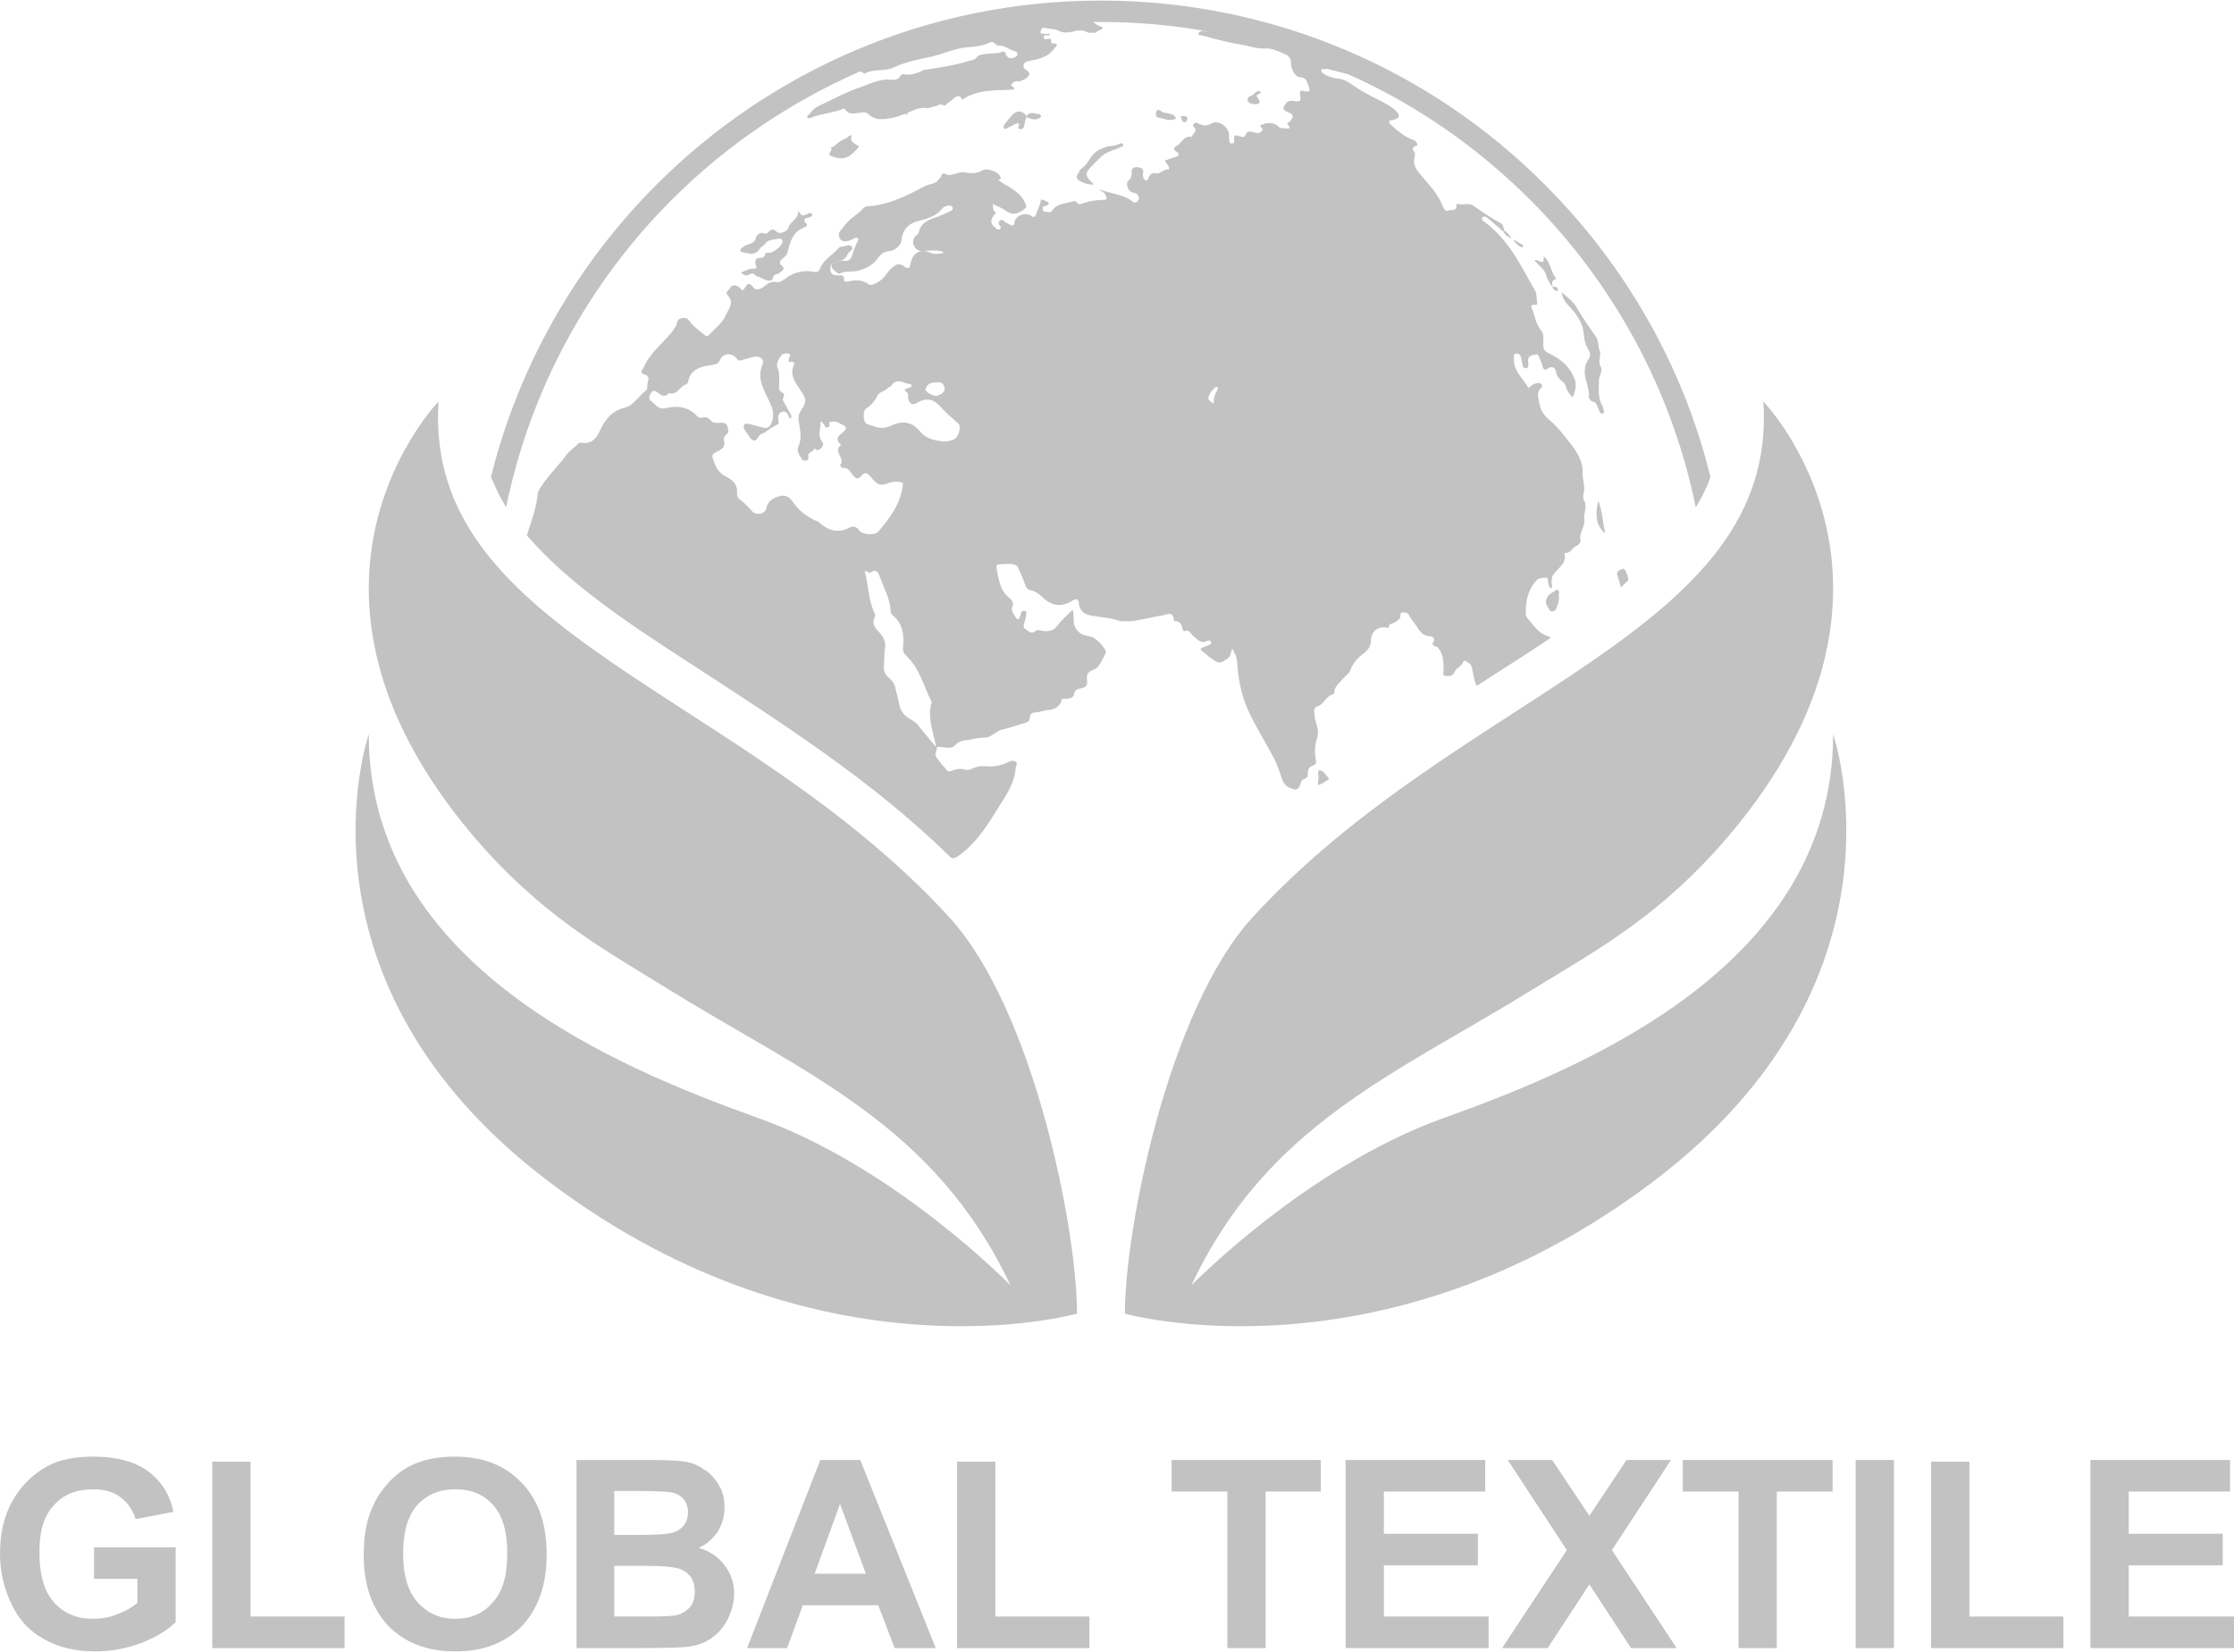 <?xml version="1.0" encoding="UTF-8"?> <svg xmlns="http://www.w3.org/2000/svg" width="1444" height="1068" viewBox="0 0 1444 1068" fill="none"> <g clip-path="url(#clip0_617_107)"> <path d="M60.773 1020.66V1000.28H113.54V1048.69C108.446 1053.79 101.167 1058.16 91.342 1062.16C81.516 1065.8 71.691 1067.62 61.865 1067.62C49.128 1067.62 37.847 1065.07 28.385 1059.61C18.923 1054.52 12.009 1046.87 7.278 1036.68C2.547 1026.85 0 1015.93 0 1004.28C0 991.544 2.547 980.26 8.006 970.433C13.465 960.605 21.107 952.961 31.296 947.501C38.938 943.497 48.764 941.677 60.409 941.677C75.33 941.677 87.339 944.953 95.709 951.141C104.443 957.693 109.901 966.429 112.085 977.349L87.703 982.08C85.883 976.256 82.608 971.525 77.877 967.885C73.51 964.609 67.324 962.789 60.409 962.789C49.492 962.789 41.122 966.065 34.935 972.981C28.385 979.896 25.474 989.724 25.474 1003.19C25.474 1017.75 28.385 1028.67 34.935 1035.95C41.486 1043.23 49.856 1046.51 60.045 1046.51C65.14 1046.51 70.599 1045.78 75.694 1043.6C80.788 1041.78 85.155 1039.23 88.794 1036.32V1020.66H60.773Z" fill="#C2C2C2"></path> <path d="M137.195 1065.44V944.953H161.941V1045.05H222.714V1065.44H137.195Z" fill="#C2C2C2"></path> <path d="M235.086 1005.38C235.086 993 236.905 982.444 240.909 974.073C243.456 967.885 247.459 962.425 252.19 957.329C256.921 952.597 262.015 948.957 267.838 946.409C275.48 943.133 284.214 941.677 294.04 941.677C311.871 941.677 326.428 947.137 336.981 958.421C347.898 969.341 353.357 984.992 353.357 1005.01C353.357 1024.67 347.898 1039.96 337.345 1051.24C326.428 1062.16 312.235 1067.62 294.403 1067.62C276.208 1067.62 262.015 1062.16 251.098 1051.24C240.545 1039.96 235.086 1025.03 235.086 1005.38ZM260.56 1004.65C260.56 1018.48 263.835 1029.04 270.021 1035.95C276.572 1043.23 284.578 1046.51 294.403 1046.51C304.229 1046.51 312.235 1043.23 318.422 1035.95C324.972 1029.04 327.883 1018.48 327.883 1004.28C327.883 990.452 324.972 979.896 318.786 972.981C312.599 966.065 304.593 962.789 294.403 962.789C284.214 962.789 276.208 966.065 269.658 972.981C263.471 980.26 260.56 990.452 260.56 1004.65Z" fill="#C2C2C2"></path> <path d="M372.645 943.861H421.045C430.87 943.861 438.149 944.225 442.879 944.953C447.61 945.681 451.613 947.501 455.252 950.049C459.255 952.597 462.167 955.873 464.714 960.241C467.261 964.245 468.353 969.341 468.353 974.437C468.353 979.897 466.898 985.357 463.986 990.089C460.711 994.821 456.708 998.461 451.613 1000.64C458.892 1002.83 464.35 1006.47 468.353 1011.93C472.356 1017.02 474.54 1023.21 474.54 1030.13C474.54 1035.59 473.084 1041.05 470.537 1046.51C467.989 1051.6 464.35 1055.97 459.983 1058.88C455.616 1062.16 450.158 1063.98 443.607 1064.71C439.604 1065.07 429.415 1065.44 413.767 1065.44H372.645V943.861ZM397.027 963.881V992.273H413.403C422.864 992.273 428.687 991.909 430.87 991.545C435.237 991.181 438.512 989.725 441.06 987.177C443.243 984.993 444.699 981.717 444.699 977.713C444.699 974.073 443.607 971.161 441.424 968.613C439.24 966.429 436.329 964.973 432.326 964.609C429.779 964.245 422.864 963.881 411.219 963.881H397.027ZM397.027 1012.29V1045.05H419.953C428.687 1045.05 434.509 1044.69 436.693 1044.32C440.332 1043.6 443.243 1041.78 445.791 1039.23C447.974 1036.68 449.066 1033.4 449.066 1029.04C449.066 1025.4 448.338 1022.12 446.519 1019.57C444.699 1017.02 442.152 1015.2 438.876 1014.11C435.601 1013.02 428.323 1012.29 417.042 1012.29H397.027Z" fill="#C2C2C2"></path> <path d="M604.82 1065.44H578.255L567.701 1037.77H518.937L508.748 1065.44H482.91L530.219 943.861H556.056L604.82 1065.44ZM559.695 1017.39L542.956 972.253L526.58 1017.39H559.695Z" fill="#C2C2C2"></path> <path d="M618.648 1065.44V944.953H643.394V1045.05H704.168V1065.44H618.648Z" fill="#C2C2C2"></path> <path d="M793.326 1065.44V964.245H757.299V943.861H853.735V964.245H818.072V1065.44H793.326Z" fill="#C2C2C2"></path> <path d="M869.748 1065.44V943.861H959.998V964.245H894.494V991.545H955.267V1011.93H894.494V1045.05H962.182V1065.44H869.748Z" fill="#C2C2C2"></path> <path d="M970.916 1065.44L1012.77 1002.1L974.555 943.861H1003.3L1027.32 979.897L1051.34 943.861H1080.09L1041.88 1002.1L1083.73 1065.44H1054.25L1027.32 1024.3L1000.39 1065.44H970.916Z" fill="#C2C2C2"></path> <path d="M1123.76 1065.44V964.245H1087.73V943.861H1184.53V964.245H1148.5V1065.44H1123.76Z" fill="#C2C2C2"></path> <path d="M1199.45 1065.44V943.861H1224.2V1065.44H1199.45Z" fill="#C2C2C2"></path> <path d="M1248.21 1065.44V944.953H1272.96V1045.05H1333.73V1065.44H1248.21Z" fill="#C2C2C2"></path> <path d="M1351.2 1065.44V943.861H1441.45V964.245H1375.95V991.545H1436.72V1011.93H1375.95V1045.05H1444V1065.44H1351.2Z" fill="#C2C2C2"></path> <path fill-rule="evenodd" clip-rule="evenodd" d="M696.162 849.221C696.162 794.622 668.141 653.026 613.918 593.331C479.271 445.912 273.297 409.876 283.486 259.545C283.486 259.545 168.49 377.844 305.685 540.187C349.718 591.875 389.748 613.351 430.87 638.831C520.757 694.522 603.728 726.554 653.22 831.021C653.22 831.021 578.618 754.218 489.46 722.55C400.302 690.518 238.361 624.635 238.361 474.668C238.361 474.668 182.683 634.827 355.905 764.774C530.582 896.177 696.162 849.221 696.162 849.221ZM727.094 849.221C727.094 794.622 755.115 653.026 809.338 593.331C943.985 445.912 1149.96 409.876 1139.77 259.545C1139.77 259.545 1254.77 377.844 1117.57 540.187C1073.54 591.875 1033.51 613.351 992.022 638.831C902.136 694.522 819.164 726.554 770.036 831.021C770.036 831.021 844.638 754.218 933.796 722.55C1022.95 690.518 1184.89 624.635 1184.89 474.668C1184.89 474.668 1240.57 634.827 1067.35 764.774C892.674 896.177 727.094 849.221 727.094 849.221Z" fill="#C2C2C2"></path> <path fill-rule="evenodd" clip-rule="evenodd" d="M784.592 261.001C782.409 259.545 780.225 258.453 781.317 256.269C782.045 253.721 783.864 251.901 786.048 250.081C786.048 250.081 786.776 250.081 787.139 250.445C787.503 250.809 787.14 251.537 786.776 252.265C785.32 254.813 784.228 257.361 784.592 261.001ZM712.538 265.005C712.538 265.733 712.538 265.369 712.902 266.097C713.266 266.825 713.629 267.553 713.629 268.281H716.177C719.088 268.645 721.272 270.465 722.727 272.285C726.002 276.653 730.369 276.289 734.736 275.561C742.378 274.105 744.926 276.653 748.201 283.569C749.657 286.117 751.476 291.213 756.571 290.849C757.663 290.849 758.391 291.213 758.754 291.941C760.938 295.217 762.394 294.489 763.121 290.849C763.485 289.393 764.213 288.665 765.305 287.937C768.216 286.117 770.764 283.933 773.311 282.113C774.403 283.205 772.947 283.569 772.947 284.297C772.219 285.389 769.672 286.117 771.491 287.937C772.583 289.029 774.767 291.577 776.95 288.665C777.678 287.573 778.77 287.937 779.497 288.665C779.861 289.029 780.225 289.393 780.589 289.757C782.045 290.849 784.592 289.029 785.32 291.577C785.32 292.669 779.134 296.309 777.314 295.945C775.494 295.945 773.675 295.217 771.855 294.853C771.491 293.761 773.675 293.033 772.219 291.577C770.764 290.485 770.4 292.305 769.308 292.669C766.397 293.397 764.941 295.581 763.849 298.129C763.121 299.949 762.394 301.041 760.21 301.041C756.935 301.405 757.299 303.225 759.118 304.681C763.121 307.957 763.121 311.597 761.302 315.601C760.574 317.057 760.574 319.241 758.027 318.149C756.207 317.421 752.568 318.513 753.296 314.509C753.66 312.689 752.568 311.961 751.112 311.233C745.654 308.321 739.831 305.045 734.372 302.133C731.097 300.677 728.914 298.857 727.822 295.581C727.094 292.669 725.275 291.577 722.363 291.577C719.452 291.941 717.632 291.213 717.269 287.937C716.905 284.661 710.354 279.929 708.171 281.021C705.623 283.205 701.62 283.933 700.165 287.573C699.437 289.393 698.709 290.485 696.89 290.121C695.07 289.393 695.07 287.937 695.07 286.481C696.162 281.021 695.798 275.197 696.162 269.373C696.162 267.917 696.526 267.189 697.981 266.461C701.62 265.369 705.259 262.821 709.263 262.821L709.626 263.185V263.549C709.99 264.277 710.354 264.641 710.718 265.005C711.082 265.005 711.81 265.005 712.538 265.005ZM605.912 247.169C609.551 246.441 610.279 249.717 610.643 251.173C610.643 253.721 608.095 255.177 605.548 255.905C603 256.269 597.542 252.993 598.27 251.537C599.361 247.533 602.637 247.169 605.912 247.169ZM609.551 285.389C603.728 284.661 598.27 283.569 594.267 278.473C589.172 272.649 583.713 271.557 574.979 275.561C569.521 278.109 565.154 275.561 560.423 274.105C557.875 273.377 557.512 265.733 559.695 264.277C562.97 262.093 565.518 259.181 567.337 255.541C568.793 252.993 572.432 252.993 574.251 250.445C574.615 250.081 575.707 250.081 576.071 249.353C579.71 243.893 584.077 247.897 588.08 248.261C588.808 248.261 589.536 248.989 589.172 249.353C589.172 250.445 588.08 250.445 587.352 250.809C584.077 251.901 584.077 251.901 586.624 254.085C587.352 254.813 586.624 255.541 586.988 256.633C586.988 260.273 589.536 262.457 592.447 260.637C599.361 256.269 604.092 258.453 608.823 263.913C612.098 267.553 615.737 270.465 619.376 273.741C621.56 275.925 619.74 282.841 616.101 284.297C614.282 285.025 612.098 285.389 609.551 285.389ZM530.218 272.649C532.038 272.649 531.674 273.741 532.402 274.105C533.129 274.833 532.766 276.653 534.949 276.289C536.405 275.925 536.405 274.833 536.041 273.741C536.041 272.285 537.132 272.649 538.224 272.649C540.772 271.921 542.227 273.741 544.411 274.469C547.322 275.925 547.686 277.017 544.775 279.565C542.955 281.021 538.952 283.569 543.319 287.209C543.683 287.209 543.683 287.573 543.683 287.573C537.86 291.941 546.958 296.309 542.955 300.677C543.683 301.041 543.683 302.861 544.775 302.497C548.414 302.133 549.142 304.681 550.961 306.865C553.872 310.141 554.6 310.141 557.512 306.865C559.331 305.045 560.787 306.137 562.242 307.593C564.79 310.505 567.337 314.509 572.068 313.053C576.071 311.597 579.71 310.505 583.713 312.325C582.621 324.701 575.707 334.529 567.701 343.629C565.154 346.541 557.148 345.449 555.328 342.901C553.872 340.353 550.961 339.989 549.142 341.081C541.499 345.085 535.313 342.901 529.49 337.805C528.763 337.077 527.671 336.713 526.579 336.349C520.756 333.437 516.026 329.797 512.387 324.337C510.567 321.789 508.02 319.605 504.017 320.697C499.65 322.153 496.374 323.609 495.283 328.705C494.555 332.345 488.732 333.437 486.185 330.525C483.638 327.613 481.09 325.065 478.179 322.881C476.723 321.789 476.359 320.333 476.359 318.877C477.087 312.689 472.72 309.777 468.353 307.593C463.622 305.045 462.167 300.313 460.711 296.309C459.619 294.125 461.803 292.669 463.622 291.941C466.898 290.485 469.081 288.301 467.989 284.661C467.625 282.841 468.717 281.385 470.173 280.293C471.265 279.201 470.537 278.473 470.537 277.381C470.173 272.285 466.534 273.377 463.622 273.377C462.167 273.377 460.711 273.377 459.619 271.921C457.8 270.101 456.344 269.009 453.797 270.101C452.705 270.101 451.613 270.101 450.522 269.009C445.063 262.821 437.421 262.093 430.143 263.913C425.048 265.005 423.228 260.637 420.317 258.817C419.225 258.089 419.589 255.541 421.045 253.721C422.5 251.901 423.592 252.629 425.048 253.721C427.231 255.541 429.779 257.361 432.326 254.085C437.785 255.905 439.24 249.717 443.243 248.625C443.971 248.261 444.335 247.897 444.699 247.169C446.155 238.433 453.069 236.977 460.347 235.885C462.895 235.521 464.35 235.157 465.442 232.609C467.262 228.241 473.084 227.877 475.995 231.517C476.723 232.973 477.815 233.337 479.271 232.973C481.818 231.881 484.365 231.517 486.913 230.789C490.916 229.697 494.555 232.245 492.735 235.885C489.096 244.985 493.827 251.901 497.102 259.181C499.286 263.549 500.741 267.917 498.922 272.649C497.83 275.925 496.374 277.381 492.735 276.289C489.824 275.561 487.277 274.833 484.365 274.105C483.274 274.105 482.182 273.377 481.09 274.469C480.362 275.925 480.726 277.017 481.454 278.109C481.818 278.473 482.182 279.201 482.546 279.565C484.001 281.385 485.093 284.297 486.913 284.661C489.46 285.753 489.824 281.385 492.008 280.657C495.283 279.565 497.83 276.653 501.105 275.197C502.561 274.469 503.653 274.105 503.289 272.649C502.561 269.737 502.925 266.825 505.836 266.097C508.747 265.369 509.475 268.645 510.567 270.829C512.023 269.737 511.659 268.645 510.931 267.553C509.475 265.369 508.383 262.821 506.928 260.273C506.564 259.545 505.472 258.453 506.2 257.361C507.292 255.177 506.928 254.449 505.108 253.357C503.289 252.629 503.289 250.809 503.653 248.989C503.653 245.349 504.017 241.345 502.561 237.705C501.469 234.429 503.653 231.517 505.472 229.333C506.2 228.605 508.383 228.241 509.839 228.605C512.023 229.333 509.839 231.153 509.839 232.245C509.839 232.973 509.475 234.065 510.203 234.065C515.298 232.973 512.75 236.977 512.387 238.069C510.931 244.257 515.298 248.625 517.845 252.993C521.12 257.725 521.484 259.545 518.209 264.641C516.39 267.189 515.662 269.737 516.39 273.013C517.117 278.109 518.573 283.205 516.026 288.665C514.57 291.941 517.117 294.489 518.573 297.401C518.937 297.765 520.393 297.765 521.484 297.765C522.576 297.401 522.576 295.945 522.576 295.217C521.484 291.941 526.215 292.669 526.215 289.757C526.215 289.393 527.671 291.577 529.126 290.849C531.31 289.757 533.129 287.573 531.31 285.389C528.035 281.021 530.946 277.017 530.218 272.649ZM558.967 369.473C560.787 368.745 561.515 370.929 562.606 370.201C566.609 367.289 567.701 370.201 568.793 373.113C571.34 380.392 575.343 386.944 575.707 394.952C575.707 396.044 576.071 397.136 577.163 397.864C583.349 402.96 584.441 410.24 583.713 417.884C583.349 420.068 584.077 422.252 585.533 423.708C594.267 431.716 596.814 443 601.909 453.192C602.273 453.556 602.273 454.648 601.909 455.012C599.725 463.748 602.637 471.756 604.456 479.764C604.82 480.492 604.82 481.22 604.82 482.676C600.817 477.944 597.542 473.94 594.267 469.936C593.175 468.116 591.355 466.66 589.536 465.568C585.169 463.384 581.894 460.108 581.166 455.012C580.438 451.372 579.346 447.732 578.618 444.092C577.891 441.544 576.435 439.724 574.615 438.268C572.068 436.084 570.976 433.536 571.34 430.26C571.704 426.62 571.34 422.616 572.068 418.976C572.796 414.608 570.612 410.968 567.337 407.692C564.79 405.144 563.698 402.232 565.518 398.592C565.881 397.5 565.518 396.772 565.154 396.044C561.151 387.672 561.515 378.573 558.967 369.473ZM524.032 140.154C522.212 141.246 517.481 140.518 521.484 144.886C522.212 146.342 520.393 146.706 519.665 147.07C512.387 149.982 510.567 156.534 509.111 163.086C508.747 164.906 507.292 165.998 505.836 167.09C504.38 168.546 502.925 169.638 505.472 171.822C508.383 174.37 504.38 175.462 503.289 176.918C502.197 177.282 501.105 177.282 500.377 178.01C499.286 179.466 499.65 182.378 496.011 181.286C493.827 180.922 492.007 179.466 489.824 178.738C489.46 179.102 489.46 179.102 489.096 178.738C487.641 176.918 485.821 176.19 484.001 177.646C481.818 178.738 480.726 177.646 478.907 176.19C481.818 175.098 484.001 173.642 486.913 173.642C489.824 174.006 489.096 172.55 488.368 171.094C488.004 168.91 488.004 166.726 491.28 166.726C492.735 166.726 494.191 166.362 494.555 164.542C494.555 163.086 496.01 163.45 497.102 163.45C500.014 163.45 505.836 158.718 505.836 156.17C505.836 154.35 504.017 153.986 502.925 154.35C500.014 155.078 496.374 154.714 494.555 157.626C493.463 159.082 492.007 159.446 491.28 160.538C488.368 165.634 484.001 163.814 479.998 163.086C478.179 162.722 478.179 161.63 479.271 160.174C479.998 159.81 480.726 159.81 481.09 159.082C483.638 157.262 488.368 157.99 488.732 152.894C488.732 152.894 491.28 149.254 494.191 151.074C494.555 151.438 495.647 151.074 496.374 150.346C498.194 148.162 499.65 147.434 502.197 149.982C503.653 151.438 508.747 149.982 509.475 147.434C510.567 143.066 516.026 141.974 516.026 136.514C518.573 139.79 518.573 139.79 521.848 138.334C522.94 137.606 523.668 137.242 524.76 138.334C525.487 139.062 524.759 139.79 524.032 140.154ZM1009.49 188.93C1012.76 192.206 1017.13 194.754 1019.32 199.122C1022.95 205.674 1027.68 211.862 1032.05 218.414C1033.14 220.234 1033.14 223.873 1033.51 225.329C1035.69 229.333 1032.42 233.337 1034.6 236.977C1036.42 240.253 1033.14 243.165 1033.51 246.441C1033.51 251.537 1032.78 256.633 1035.33 261.729C1035.69 262.093 1036.05 262.821 1036.05 263.185C1036.05 264.641 1037.87 266.461 1036.05 267.189C1033.87 267.917 1033.87 265.369 1033.14 264.277C1032.42 262.093 1031.69 259.909 1029.14 259.545C1028.05 259.181 1026.96 257.361 1026.96 256.633C1027.68 250.445 1023.68 244.985 1024.41 238.797C1024.41 236.249 1025.5 234.429 1026.59 232.609C1027.68 230.789 1028.41 229.333 1027.32 227.149C1025.14 223.873 1024.05 220.234 1023.68 215.866C1023.32 209.678 1019.68 203.854 1015.31 199.122C1012.4 196.21 1009.85 193.298 1009.49 188.93ZM707.079 119.406C703.44 119.406 701.257 118.678 698.345 117.222C693.25 114.31 697.617 112.49 697.617 110.67C697.617 110.306 698.345 109.578 698.709 109.214C702.348 107.03 703.804 103.026 706.715 99.75C708.899 97.202 712.538 95.746 715.813 94.654C718.724 94.29 721.272 94.29 723.819 92.834C724.911 92.47 725.639 92.47 726.002 93.562C726.366 94.654 725.275 94.654 724.547 95.018C720.18 97.202 714.721 97.93 711.082 101.934C708.535 104.846 705.623 107.03 703.44 109.942C701.984 111.762 701.984 113.946 703.804 115.766C704.532 116.858 705.623 117.586 707.079 119.406ZM663.41 75.726C662.682 77.546 662.318 79.73 661.954 81.55C661.59 83.37 660.135 83.734 659.043 83.37C657.587 83.006 658.315 81.914 658.679 81.186C659.043 79.366 657.223 79.73 656.495 80.094C654.676 80.822 653.22 81.914 651.401 82.642C650.673 83.006 649.945 83.734 649.217 83.006C648.125 82.278 648.853 81.186 649.217 80.458C651.401 77.91 653.584 74.634 656.132 72.814C658.679 71.359 661.59 72.086 663.41 74.998C663.774 74.998 663.774 75.362 663.774 75.362C663.41 75.726 663.41 75.726 663.41 75.726ZM1003.3 185.29C1001.85 183.106 1000.03 180.922 999.3 177.646C998.572 174.734 995.297 172.186 993.113 169.638C992.749 169.274 992.022 168.91 992.022 168.182C993.841 167.09 998.572 172.914 997.844 165.634C1002.21 169.274 1002.21 175.462 1005.49 179.466C1005.85 179.83 1005.85 180.558 1005.49 180.558C1002.21 181.286 1003.67 183.834 1003.3 185.29ZM1007.67 385.488C1007.67 386.944 1007.67 388.4 1007.31 389.492C1006.58 391.676 1006.21 394.588 1003.67 395.316C1001.48 395.68 1001.12 393.132 1000.03 391.676C998.572 389.128 999.3 386.944 1001.12 384.76C1001.48 384.032 1002.58 383.668 1003.67 382.94C1004.76 382.576 1005.49 380.757 1006.94 381.484C1008.4 382.576 1007.31 384.032 1007.67 385.488ZM1047.7 379.664C1046.97 377.117 1046.24 374.569 1045.52 372.021C1044.79 370.201 1045.52 369.109 1047.34 368.381C1049.52 367.289 1050.25 367.653 1050.98 369.837C1052.07 371.657 1052.43 373.841 1052.43 375.297C1050.98 376.753 1049.16 378.208 1047.7 379.664ZM1037.51 344.721C1032.05 340.353 1030.6 333.437 1033.14 323.609C1035.69 330.889 1036.05 337.441 1037.51 344.721ZM760.21 76.454C756.207 79.002 752.568 76.454 748.929 76.09C747.109 76.09 746.745 73.542 747.473 72.086C747.837 70.63 749.657 70.995 750.385 71.722C753.296 74.27 758.027 72.086 760.21 76.454ZM811.522 67.355C809.338 67.355 807.155 66.99 806.427 64.806C806.063 62.986 807.519 62.258 809.338 61.531C810.794 61.166 811.158 59.346 812.977 58.983C813.705 58.618 814.433 58.983 814.797 59.711C815.161 60.438 814.069 60.438 813.705 60.803C811.158 61.531 812.613 62.623 813.341 63.715C814.797 65.898 814.433 67.355 811.522 67.355ZM851.916 507.428C851.916 505.972 851.916 504.516 852.28 503.06C852.28 501.24 851.188 497.964 853.008 497.964C855.191 497.964 857.01 500.876 858.466 502.696C859.194 503.424 858.83 504.152 857.738 504.516C855.919 505.608 854.463 507.064 851.916 507.428ZM663.41 75.726C663.41 75.362 663.41 75.362 663.41 74.998C665.957 71.722 668.868 73.542 672.144 73.906C672.507 74.27 672.871 74.998 672.871 75.362C672.871 76.09 672.144 76.09 671.416 76.454C668.504 78.274 665.957 76.454 663.41 75.726ZM764.941 74.998C766.033 74.998 767.488 75.362 767.488 76.454C767.488 77.546 766.761 79.002 765.669 79.002C764.213 79.002 763.849 77.546 763.485 76.09C762.757 74.998 763.849 74.998 764.941 74.998ZM978.193 154.714C980.74 156.17 982.196 157.262 983.652 157.99C984.016 158.354 985.107 158.718 984.379 159.446C984.016 160.174 983.288 159.81 982.56 159.446C981.104 158.354 979.649 157.626 978.193 154.714ZM971.643 149.618C972.006 149.618 972.37 149.254 972.734 149.254C974.554 150.346 975.282 151.802 977.101 153.986C973.826 152.894 972.734 151.438 971.643 149.618ZM1003.3 185.29C1003.67 185.29 1004.03 185.29 1004.76 185.29C1005.85 185.654 1006.94 185.654 1006.94 187.11C1006.94 187.474 1006.58 188.202 1006.58 188.202C1005.49 188.202 1004.76 187.474 1004.03 186.746C1003.67 186.382 1003.67 185.654 1003.3 185.29ZM1096.1 327.977C1080.45 251.173 1042.24 182.378 989.11 129.234C955.267 95.382 915.6 67.719 871.567 48.063C867.564 46.971 863.197 45.879 858.83 44.787C858.102 44.423 857.374 44.423 856.283 44.787C855.555 44.787 854.463 44.059 854.099 45.515C854.099 46.607 854.827 46.971 855.555 47.699C858.466 49.519 862.105 50.611 865.744 50.975C868.656 51.339 871.203 52.795 873.75 54.615C878.481 57.891 883.576 60.803 888.671 63.35C916.692 76.818 898.133 77.91 898.133 77.91C897.769 78.638 897.769 79.366 898.496 80.094C902.863 84.098 907.23 88.102 913.053 90.286C914.508 90.65 915.236 91.378 915.964 92.834C916.692 94.654 914.872 94.29 914.145 94.654C913.417 95.382 912.689 96.838 913.417 97.202C915.236 99.022 914.509 100.842 914.145 102.298C913.417 107.03 915.6 109.942 918.512 113.218C923.606 119.406 929.429 125.23 932.34 132.874C933.068 134.33 933.796 136.878 935.979 136.15C937.799 135.422 941.438 136.878 941.438 132.874C941.438 132.146 941.802 131.782 942.166 131.782C945.805 132.874 949.444 130.69 952.719 133.238C958.178 137.242 964 140.882 969.823 144.158C972.37 145.25 971.279 147.798 972.734 149.254C972.37 149.618 972.006 149.982 971.643 149.618C968.367 146.706 965.092 144.158 961.817 141.246C960.725 140.154 959.27 139.426 958.178 140.518C957.086 141.974 958.906 143.066 959.634 143.43C968.731 150.346 975.646 159.082 981.468 168.91C985.107 175.098 988.746 181.65 992.385 188.202C993.477 190.386 993.113 192.934 993.477 195.118C993.841 195.846 993.841 197.302 992.385 196.938C988.019 196.938 990.202 199.122 990.93 201.306C992.385 205.674 993.113 210.042 996.389 214.046C998.208 215.866 997.48 220.234 997.48 223.145C997.48 226.057 998.936 227.513 1001.48 228.605C1009.49 232.245 1015.68 238.069 1018.22 246.441C1018.95 249.353 1018.22 253.357 1016.4 256.997C1014.58 254.813 1012.76 252.629 1012.04 249.717C1011.67 248.261 1010.58 246.805 1009.13 246.077C1007.67 244.621 1006.21 243.165 1005.85 240.617C1005.49 238.069 1003.3 236.249 1000.76 238.069C998.572 239.525 997.844 239.161 997.116 236.977C996.752 235.157 996.025 233.701 995.297 231.881C994.569 230.425 994.205 228.241 992.022 229.333C989.838 229.697 987.655 230.061 987.655 233.337C987.655 234.793 988.746 237.705 986.563 238.069C983.652 238.433 984.38 235.157 983.652 233.701C983.652 233.337 983.288 232.609 983.288 231.881C983.288 230.061 981.832 228.241 980.013 228.605C977.829 228.605 978.557 231.153 978.557 232.609C978.557 239.889 984.016 244.257 987.291 249.717C987.655 251.173 988.746 250.445 989.474 249.717C990.202 248.625 991.658 248.261 992.749 247.897C994.205 247.897 995.297 246.805 996.389 248.625C997.48 250.081 996.025 250.809 995.297 251.537C993.113 254.449 994.569 257.725 994.933 260.637C995.661 264.641 997.48 267.917 1000.76 270.829C1004.76 274.105 1008.76 278.473 1011.67 282.477C1016.77 288.665 1022.95 295.945 1022.95 304.681C1022.59 309.413 1024.77 314.145 1023.68 318.877C1022.95 320.333 1023.32 322.881 1024.05 323.973C1026.23 327.977 1023.32 331.981 1024.05 335.621C1024.77 340.353 1020.77 343.993 1021.5 348.361C1022.23 350.545 1020.41 352.365 1018.59 353.093C1016.04 354.185 1015.31 357.825 1011.67 357.461C1011.67 357.461 1011.31 357.825 1011.31 358.189C1012.76 365.105 1005.85 367.653 1003.3 372.749C1002.94 374.205 1002.94 374.933 1002.94 376.389C1002.58 377.48 1004.03 378.936 1002.57 380.392C1001.12 379.664 1001.12 378.209 1000.76 377.117C1000.39 376.025 1001.12 373.477 999.3 373.477C997.116 373.477 994.569 373.477 992.749 375.661C987.655 381.484 986.199 388.4 986.199 395.68C986.199 397.136 986.199 398.592 987.291 399.684C991.294 404.052 994.205 409.512 1000.76 411.332C1001.12 411.332 1001.85 412.06 1002.21 412.424C994.205 417.884 986.199 422.98 978.921 427.712C970.915 432.808 962.545 438.268 954.539 443.364C952.719 440.088 952.355 436.084 951.627 432.444C951.264 429.896 949.808 428.804 947.988 427.712C947.26 426.984 946.169 426.984 945.805 427.712C944.713 430.988 941.438 431.716 939.982 434.628C938.891 437.54 935.979 437.176 933.796 436.812C932.34 436.812 933.068 434.264 933.068 433.172C933.068 428.44 933.068 424.072 930.521 420.068C929.793 419.704 929.793 418.612 929.065 418.248C927.245 417.52 924.698 417.52 926.881 414.244C927.609 413.152 926.154 411.332 924.334 411.332C920.331 411.332 918.148 408.784 916.328 405.872C914.508 402.96 912.325 400.776 910.869 397.864C909.778 396.044 908.322 395.68 906.502 396.044C904.683 396.044 905.411 397.864 905.047 398.956C904.683 400.412 903.227 401.14 901.772 402.232C900.316 403.324 897.769 402.96 897.769 405.144C897.769 406.236 897.041 405.872 896.677 405.872C890.49 404.416 886.123 408.42 886.123 414.608C886.123 417.52 884.304 420.068 882.12 421.888C878.117 424.8 874.842 428.076 873.023 432.808C872.295 435.356 869.747 436.812 867.928 438.996C865.744 441.544 862.469 443.728 862.469 447.732C862.469 448.096 862.105 448.824 861.741 448.824C857.01 449.916 855.919 455.376 851.188 456.832C849.004 457.56 849.368 460.472 849.732 462.292C849.732 464.476 850.46 466.66 851.188 468.844C851.916 471.756 852.28 474.668 851.188 477.58C849.732 481.948 849.732 486.68 850.46 491.048C850.824 492.868 850.824 494.324 848.277 495.052C846.093 495.78 845.001 498.328 845.365 500.512C845.365 501.968 845.001 502.696 843.546 503.424C842.454 503.788 841.362 504.152 840.998 505.608C840.271 507.792 839.179 511.068 836.631 510.34C833.72 509.612 830.445 508.156 828.989 504.516C827.17 499.42 825.714 494.324 823.167 489.592C818.072 480.128 812.249 470.664 807.519 460.836C803.516 452.464 801.332 443.728 800.24 434.628C799.513 430.624 800.24 426.256 798.057 422.252C797.693 421.524 797.329 420.796 796.601 419.34C795.146 421.888 795.873 424.072 793.69 425.528C788.595 429.168 787.867 429.168 782.773 425.528C780.589 423.708 778.042 421.888 775.858 419.704C777.314 418.248 779.497 417.884 780.953 417.156C782.045 416.792 783.137 416.428 782.773 414.972C782.409 413.88 780.953 413.88 780.589 414.244C776.586 416.428 774.039 413.516 771.491 411.332C769.672 409.876 768.944 406.6 765.669 408.056C765.305 408.056 764.941 407.692 764.577 407.328C763.849 404.416 763.485 401.504 759.118 401.504C759.118 401.504 758.754 401.14 758.754 400.776C758.391 394.588 754.024 397.5 751.112 397.864C744.926 398.956 738.739 400.412 732.553 401.504C729.642 401.868 726.73 401.504 723.819 401.504C719.088 399.684 714.357 399.32 709.626 398.592C703.44 397.864 697.981 397.136 697.253 389.492C697.253 387.308 695.434 386.944 693.614 388.036C686.336 392.768 680.15 392.04 673.963 386.216C671.78 384.032 669.232 382.212 665.957 381.484C664.137 381.12 663.41 380.029 662.682 378.208C661.59 374.933 660.135 371.657 658.679 368.381C657.951 366.197 657.223 365.105 654.312 364.741C651.401 364.377 649.217 364.741 646.67 364.741C644.486 364.741 643.759 365.469 644.122 367.289C645.578 374.569 646.306 381.848 652.492 386.58C654.312 388.036 655.404 389.856 654.312 392.404C653.22 395.316 655.768 397.5 656.859 399.684C657.587 400.412 658.679 400.776 659.043 399.32C659.407 398.228 659.771 397.136 660.134 396.044C660.498 394.952 661.226 394.588 662.682 394.952C663.774 395.316 663.41 396.408 663.41 397.136C663.046 398.592 662.682 400.412 662.318 401.868C661.954 403.688 660.862 405.508 662.682 406.6C664.501 407.692 666.321 410.24 669.232 408.056C670.324 406.964 671.416 407.328 672.871 407.692C676.874 408.42 680.877 408.42 683.789 404.052C686.336 400.776 689.247 398.228 692.887 394.588C693.25 394.588 693.25 394.588 693.614 394.588C693.978 397.5 693.978 399.684 693.978 401.504C693.978 404.78 695.798 407.328 697.981 409.148C700.165 410.968 703.076 410.968 705.623 411.696C708.535 412.424 715.813 420.068 714.721 422.252C712.538 425.892 710.718 431.716 707.079 432.808C701.984 434.628 702.348 437.176 702.712 440.816C702.712 443.364 701.984 444.092 699.437 444.82C697.617 445.184 694.706 445.548 694.342 448.46C693.978 451.008 691.795 451.372 689.611 451.736C688.52 452.1 685.972 450.644 685.972 453.556C684.153 457.196 681.605 458.652 677.966 459.016C675.419 459.016 672.871 460.108 670.324 460.472C667.413 460.472 665.593 461.2 665.593 464.476C665.593 466.296 663.774 467.024 662.318 467.388C657.223 468.844 652.492 470.664 647.398 471.756C643.395 472.848 640.847 476.852 636.48 476.852C632.841 476.852 629.566 477.58 626.291 478.308C623.379 478.672 620.104 478.672 617.557 481.584C615.373 484.132 612.098 483.404 609.187 483.04C607.731 483.04 605.548 482.312 605.548 483.404C605.548 485.588 603.728 487.408 605.184 489.592C607.367 492.504 609.551 495.052 611.734 497.6C612.462 499.056 613.918 498.692 615.009 498.328C617.921 497.236 620.832 496.508 624.107 497.6C625.199 497.964 626.655 497.6 627.746 497.236C631.022 495.416 634.661 495.052 638.3 495.416C643.031 495.78 647.762 494.688 652.128 492.504C653.584 491.776 655.404 491.412 656.495 492.504C657.951 493.596 656.859 495.052 656.495 496.508C655.768 507.064 649.581 515.072 644.486 523.444C637.936 534 631.385 544.191 621.56 551.835C617.921 554.383 616.829 555.475 614.646 554.383C563.334 504.152 504.744 467.024 444.335 427.712C411.947 406.6 368.642 378.936 340.62 346.177C340.62 345.449 340.984 345.085 340.984 344.721C343.532 336.349 346.807 328.341 347.535 319.241C347.899 317.421 348.99 315.601 350.082 314.145C354.813 306.865 360.999 301.041 366.094 294.125C367.914 291.577 371.189 289.393 373.736 286.845C374.1 286.117 374.828 286.117 375.556 286.117C382.106 287.573 385.745 283.205 387.929 278.109C391.204 270.829 395.935 265.369 403.941 263.549C410.127 261.729 412.675 255.905 417.406 252.629C418.861 251.901 418.133 248.625 418.861 246.441C419.953 243.165 417.77 242.437 415.586 241.709C413.403 240.253 415.222 239.161 415.95 237.705C419.953 228.241 428.323 222.053 434.509 214.41C435.601 212.59 437.057 211.134 437.421 209.314C437.785 207.13 438.876 205.674 441.424 205.674C443.607 205.31 444.699 206.038 446.155 208.222C448.702 211.498 452.341 214.046 455.98 216.958C456.708 217.686 457.8 217.322 458.528 216.23C462.167 212.226 467.262 208.586 469.081 203.854C470.537 200.214 475.268 195.846 470.173 190.75C468.353 188.93 471.628 187.474 472.356 185.29C474.54 183.834 476.723 184.562 478.543 186.382C479.271 187.11 479.635 188.202 480.726 187.11C481.09 186.746 481.09 186.382 481.454 186.018C482.91 183.834 484.001 182.014 486.549 185.29C488.732 188.566 491.644 186.746 493.827 185.29C496.374 183.106 498.558 181.65 501.833 182.378C503.653 182.742 505.472 181.65 506.564 180.922C512.75 175.826 519.301 174.37 526.943 175.826C528.763 176.19 529.854 174.734 530.218 173.278C532.402 167.818 538.224 164.906 541.863 160.538C542.227 159.81 543.319 159.446 544.411 159.446C546.594 159.082 549.505 157.626 550.597 159.446C552.053 161.63 548.778 162.358 548.05 164.178C546.594 167.454 544.047 168.91 540.408 169.274C537.496 169.638 536.405 171.822 536.769 174.37C536.769 177.282 538.952 178.01 541.499 178.01C543.319 178.01 545.866 177.646 545.502 180.922C545.502 182.378 546.958 182.014 548.05 182.014C552.781 180.922 557.148 180.558 561.515 183.834C563.334 185.29 569.885 181.65 572.068 178.374C573.524 176.554 574.615 174.734 576.435 173.278C579.71 170.366 581.53 170.002 584.805 172.55C587.716 174.37 588.08 172.914 588.444 170.73C589.9 163.45 594.63 160.538 601.545 163.45C604.456 164.542 607.003 164.178 609.915 163.45C608.823 161.994 607.003 162.358 605.548 161.994C602.637 161.994 599.725 161.994 596.45 162.358C593.539 162.358 592.083 161.266 590.627 158.718C589.536 155.806 590.627 153.986 592.083 152.166C592.811 151.802 593.903 151.074 593.903 149.982C595.358 143.794 600.453 141.974 605.912 140.154C608.823 139.062 611.37 137.97 614.282 136.514C615.373 136.15 616.101 135.422 615.737 133.966C615.373 132.874 613.918 132.874 613.19 132.874C611.734 133.238 609.915 133.602 609.187 134.694C605.184 139.79 599.725 141.246 594.267 142.702C587.352 144.158 583.349 148.526 582.621 155.442C582.621 158.354 578.254 162.358 574.615 162.358C570.976 162.722 569.157 164.542 566.973 167.454C564.426 171.094 560.423 173.278 555.692 174.734C551.325 176.19 546.594 174.734 542.591 176.918C541.863 177.282 537.496 173.642 537.496 172.55C537.133 170.73 538.588 169.638 540.044 169.274C541.863 168.91 543.683 168.546 545.866 168.546C548.05 168.91 549.869 167.818 550.597 165.634C551.689 162.358 552.781 159.082 554.236 156.17C554.6 155.442 555.328 154.714 554.6 154.35C554.236 153.258 553.145 153.622 552.417 153.986C550.961 154.714 549.505 155.442 548.05 155.806C546.23 156.17 544.047 156.17 542.955 154.35C541.863 152.166 541.863 150.346 543.683 148.526C546.23 145.614 548.414 142.338 551.689 140.154C553.508 138.334 556.056 137.242 557.512 135.058C559.695 132.51 562.97 133.602 565.518 132.874C577.163 131.054 587.352 125.958 597.542 120.498C600.453 118.678 604.456 119.406 606.64 116.13C607.367 115.038 608.459 114.674 608.459 113.582C608.823 112.49 609.915 111.762 610.279 112.126C614.646 115.038 618.649 110.67 623.016 111.398C627.019 112.126 631.385 112.49 635.388 109.942C637.572 108.486 644.85 111.034 645.942 113.218C647.398 115.402 647.398 115.402 645.214 116.494C651.765 120.862 659.407 123.774 662.682 131.418C664.137 133.966 663.046 134.694 661.226 135.786C657.223 138.698 653.948 139.062 649.945 136.15C647.762 134.33 644.85 133.602 641.575 131.782C642.303 133.966 641.211 135.786 643.395 137.242C644.122 137.97 643.395 138.334 642.667 138.698C639.755 142.702 640.119 144.886 644.122 147.798C644.85 148.526 645.578 148.526 646.306 148.162C647.034 147.434 647.034 147.07 646.67 146.342C645.578 145.25 644.85 143.794 646.306 142.702C647.762 141.246 648.853 143.066 649.945 143.794C651.037 144.158 651.765 144.886 652.856 145.25C654.676 146.342 655.404 145.978 655.768 143.794C656.132 139.426 663.046 136.878 666.321 139.426C667.777 140.518 668.868 140.882 669.596 138.698C670.688 135.422 672.507 132.51 672.871 128.87C674.327 129.234 675.419 129.598 676.51 130.326C677.238 130.326 677.602 130.69 677.966 131.418C677.966 132.51 676.874 132.51 676.51 132.874C675.419 133.602 673.599 132.874 673.963 134.694C673.963 135.422 673.963 136.878 675.419 136.878C676.874 136.878 679.058 137.97 680.15 136.15C683.061 131.418 688.52 131.782 692.887 130.326C693.614 129.962 695.434 129.598 696.162 131.054C696.889 132.146 698.345 132.146 699.073 131.782C703.804 129.962 708.535 129.234 713.629 129.234C715.813 129.234 715.449 127.778 714.721 126.322C713.993 124.138 711.446 123.774 710.354 122.318C717.269 125.23 724.911 125.23 731.097 129.598C732.189 130.326 733.645 131.782 735.1 130.326C735.828 129.598 736.556 128.142 735.828 127.05C735.464 125.594 734.372 124.866 732.553 124.502C729.642 124.502 727.094 119.042 729.278 116.858C731.097 115.402 731.461 113.946 731.461 111.762C731.097 108.85 732.917 107.758 735.464 108.122C737.284 108.486 739.831 108.85 738.739 112.126C738.739 112.854 738.739 113.946 739.103 115.038C739.103 115.766 739.831 116.494 740.559 116.494C741.651 116.858 742.015 116.13 742.378 115.038C743.106 112.854 744.562 111.398 747.473 112.126C750.021 112.49 752.204 109.214 755.115 109.578C755.843 109.578 755.843 108.122 755.115 107.03C754.388 106.302 753.66 105.21 752.932 103.754C755.115 103.026 757.299 102.298 759.482 101.57C762.03 100.842 763.121 99.75 760.21 97.93C758.391 96.474 758.391 95.382 760.574 94.29C763.849 92.47 765.305 87.374 770.4 88.466C770.764 86.282 774.403 85.19 771.855 82.278C771.127 81.55 770.763 80.822 771.855 79.73C772.583 79.002 773.675 79.366 774.403 79.73C777.314 81.186 779.861 81.914 783.137 79.73C787.503 77.182 794.782 82.278 794.418 87.738C794.418 88.102 794.418 88.83 794.418 89.558C794.782 91.014 794.418 92.47 795.873 92.834C797.693 92.834 798.057 91.742 797.693 89.922C797.329 86.282 799.876 87.738 801.332 88.102C803.152 88.466 804.243 89.558 805.335 86.646C806.063 84.826 808.246 84.826 810.43 85.554C812.249 86.282 814.069 86.282 815.525 84.826C816.98 83.006 814.797 82.278 814.433 81.186C818.8 79.002 822.803 78.638 826.442 81.914C827.534 83.006 829.717 83.006 831.173 83.006C832.992 83.37 834.812 83.006 832.628 80.822C831.173 79.002 833.356 79.366 833.72 78.638C836.631 74.998 836.268 73.906 832.265 72.45C830.445 71.722 828.989 70.266 829.717 69.174C830.809 66.99 832.265 64.806 835.176 65.171C840.998 65.898 840.998 65.898 840.271 60.803C839.907 57.891 842.09 58.618 843.182 58.983C847.185 59.711 846.821 58.255 845.729 55.343C844.638 52.431 844.274 49.883 839.907 49.883C836.995 49.519 834.448 44.423 834.448 40.783C834.812 38.963 833.356 36.415 831.901 35.687C827.898 33.867 823.167 31.319 818.8 31.319C814.069 31.683 810.066 30.591 805.699 29.499C796.601 28.043 787.503 25.859 778.406 23.311C777.314 22.947 776.222 22.947 774.767 22.583C774.403 20.399 775.858 20.399 777.314 20.035C779.134 20.399 780.953 20.399 782.773 20.763C759.846 16.395 735.828 14.211 711.446 14.211C709.99 14.211 708.535 14.211 706.715 14.211C708.171 16.031 710.718 16.759 712.902 17.851C711.81 20.035 709.263 19.307 708.535 21.127C706.715 21.127 705.259 21.127 703.44 21.127C700.165 19.307 696.89 19.307 693.614 20.399C690.339 21.127 687.064 21.491 683.789 19.671C681.241 18.215 677.602 18.943 674.691 17.851C673.599 17.851 672.871 19.307 672.507 20.399C672.507 21.855 673.599 21.855 674.327 21.855C675.783 21.855 677.238 21.855 678.694 21.855C678.694 22.219 678.33 22.583 678.33 22.583C677.238 23.675 674.327 21.491 674.691 24.403C674.691 26.223 677.602 24.767 679.058 25.131C679.422 25.495 679.422 25.859 679.422 25.859C679.422 26.223 679.422 26.223 679.422 26.223C679.422 26.951 679.058 27.679 680.15 28.043C684.153 28.043 683.789 28.771 681.241 31.683C676.874 37.507 670.688 38.235 664.138 39.691C661.954 40.055 660.498 42.603 662.318 44.423C663.774 45.515 665.957 46.971 665.229 48.427C663.774 50.975 660.862 52.067 658.315 52.795C657.951 52.795 657.951 52.431 657.951 52.431C656.131 52.431 654.676 53.159 653.948 54.251C652.492 56.071 656.131 55.707 655.404 57.891C644.122 58.618 632.113 57.526 621.924 64.442C620.832 61.895 619.013 61.531 616.829 63.35C615.373 64.442 613.918 65.898 612.098 66.99C611.37 67.719 611.006 68.811 609.915 68.082C608.095 66.99 607.003 67.719 605.548 68.447C603.364 68.811 601.181 69.903 598.997 69.903C594.267 69.174 590.264 71.359 586.261 73.178C586.261 73.542 586.624 73.542 586.988 73.542L586.624 73.906C586.261 73.906 585.897 74.27 585.897 74.27C585.533 74.27 585.533 73.906 585.169 73.542C581.894 74.634 578.618 76.09 575.343 76.454C570.976 77.182 565.881 77.91 561.878 74.27C560.059 72.45 558.239 72.45 556.056 72.814C552.781 73.178 548.778 74.634 546.23 70.63C545.866 69.903 545.139 70.266 544.411 70.63C537.496 73.178 530.218 73.542 523.304 76.454C522.94 76.454 522.94 76.454 522.576 76.454C521.848 76.09 521.484 75.362 521.848 74.998C522.212 74.27 522.576 74.27 523.304 73.906C525.487 69.903 529.126 68.447 533.129 66.626C540.772 62.986 548.05 58.983 556.056 56.434C561.878 54.251 567.337 51.703 573.16 51.339C576.435 51.339 579.71 52.795 581.894 49.155C582.257 48.427 583.349 47.699 584.441 48.063C588.808 48.791 593.175 47.335 597.178 45.151C597.178 45.151 597.542 45.151 597.906 45.151C606.64 43.695 615.373 42.603 624.107 40.055C626.291 38.963 629.202 39.327 631.022 37.507C632.477 35.323 634.297 35.323 636.48 34.959C640.119 34.231 644.122 34.959 647.761 33.503C648.853 33.139 649.581 33.139 649.945 34.595C651.037 37.871 653.948 38.599 656.859 36.415C658.315 35.323 657.587 33.503 656.132 33.139C652.492 32.411 649.581 29.135 645.578 29.499C643.395 29.499 642.303 26.223 640.119 27.315C635.025 29.863 629.93 30.227 624.835 30.591C617.193 31.319 610.279 34.595 603 36.415C594.63 38.235 586.261 39.691 578.254 43.331C572.068 46.607 564.79 44.059 558.603 47.699C557.512 46.607 556.784 46.243 555.692 46.243C510.203 66.263 469.081 94.29 434.146 129.234C381.015 182.378 342.804 251.173 327.156 327.977C324.608 323.609 322.061 319.241 320.241 314.873C319.15 312.689 318.422 310.505 317.33 308.321C335.526 235.521 373.008 170.73 424.32 119.406C497.83 45.879 599.361 0.379 711.446 0.379C823.895 0.379 925.426 45.879 998.572 119.406C1049.88 170.73 1087.73 235.521 1105.56 308.321C1104.83 310.505 1104.11 312.689 1103.01 314.873C1101.2 319.241 1098.65 323.609 1096.1 327.977ZM537.132 95.018C537.496 95.018 537.86 95.018 538.224 95.018C540.772 93.562 542.591 91.014 545.866 89.922C548.414 88.83 548.05 87.738 550.597 87.374C548.778 92.106 552.781 92.834 555.328 94.654C550.961 100.114 546.594 104.118 539.316 101.57C536.405 100.842 534.949 100.114 537.132 97.566C537.496 96.474 537.496 95.746 537.132 95.018Z" fill="#C2C2C2"></path> <path d="M714.358 267.189H716.541C719.453 267.553 722 269.373 723.82 271.921C726.731 275.561 730.37 275.197 734.737 274.469C743.107 273.013 746.018 275.925 749.657 283.205C751.113 286.117 752.569 290.121 756.936 290.121C758.027 289.757 759.483 290.121 760.211 291.577C760.211 291.941 760.939 292.669 761.302 293.033C761.666 292.669 762.03 291.213 762.03 290.849C762.394 289.029 763.486 287.937 764.942 286.845C767.489 285.025 770.4 283.205 772.948 281.385C773.312 281.021 774.039 281.021 774.403 281.385C776.223 283.205 775.131 283.933 774.039 285.025C773.675 285.753 772.584 286.481 772.22 286.845C772.584 286.845 772.584 287.209 772.584 287.209C774.039 288.301 774.767 289.757 776.223 287.937C777.678 286.481 779.134 286.845 780.59 287.937C780.954 288.301 781.682 288.665 782.045 289.029C782.409 289.393 786.048 287.937 786.776 291.577C787.14 294.125 779.498 297.765 777.315 297.401C775.495 297.401 773.675 296.673 771.856 296.309C771.492 296.309 771.128 295.945 771.128 295.581C770.764 294.125 771.492 293.761 771.856 293.033C771.128 293.033 771.128 293.761 770.036 294.125C767.489 294.489 766.397 296.673 765.306 298.857C764.214 301.405 763.122 302.497 760.575 302.861C760.211 302.861 759.483 302.861 759.483 302.861C759.483 303.225 760.211 303.953 760.211 303.953C764.578 307.593 764.578 311.597 762.758 316.329C761.666 318.513 761.302 321.061 757.663 319.605C757.299 319.605 756.572 319.605 756.208 319.241C753.296 318.877 751.841 317.785 752.205 314.509C752.569 313.417 751.841 313.053 750.749 312.689C745.29 309.777 739.832 306.501 734.009 303.589C730.37 302.133 728.187 299.585 727.095 296.309C726.367 293.761 724.911 293.033 722.728 293.033C718.725 293.397 716.541 291.941 716.178 288.301C715.814 286.117 710.719 281.749 708.899 282.477C706.352 283.933 702.713 285.389 701.257 288.301C700.529 290.485 699.074 291.941 696.526 291.213C693.979 290.849 693.615 289.029 693.979 286.481C694.707 281.021 694.707 275.197 694.707 269.737C694.707 267.553 695.435 266.097 697.618 265.369C701.621 264.277 704.896 261.729 709.263 261.729C709.991 261.729 710.355 261.729 710.355 262.457L710.719 263.185C712.174 264.641 713.266 265.369 714.358 267.189Z" fill="#C2C2C2"></path> </g> <defs> <clipPath id="clip0_617_107"> <rect width="1444" height="1068" fill="white"></rect> </clipPath> </defs> </svg> 